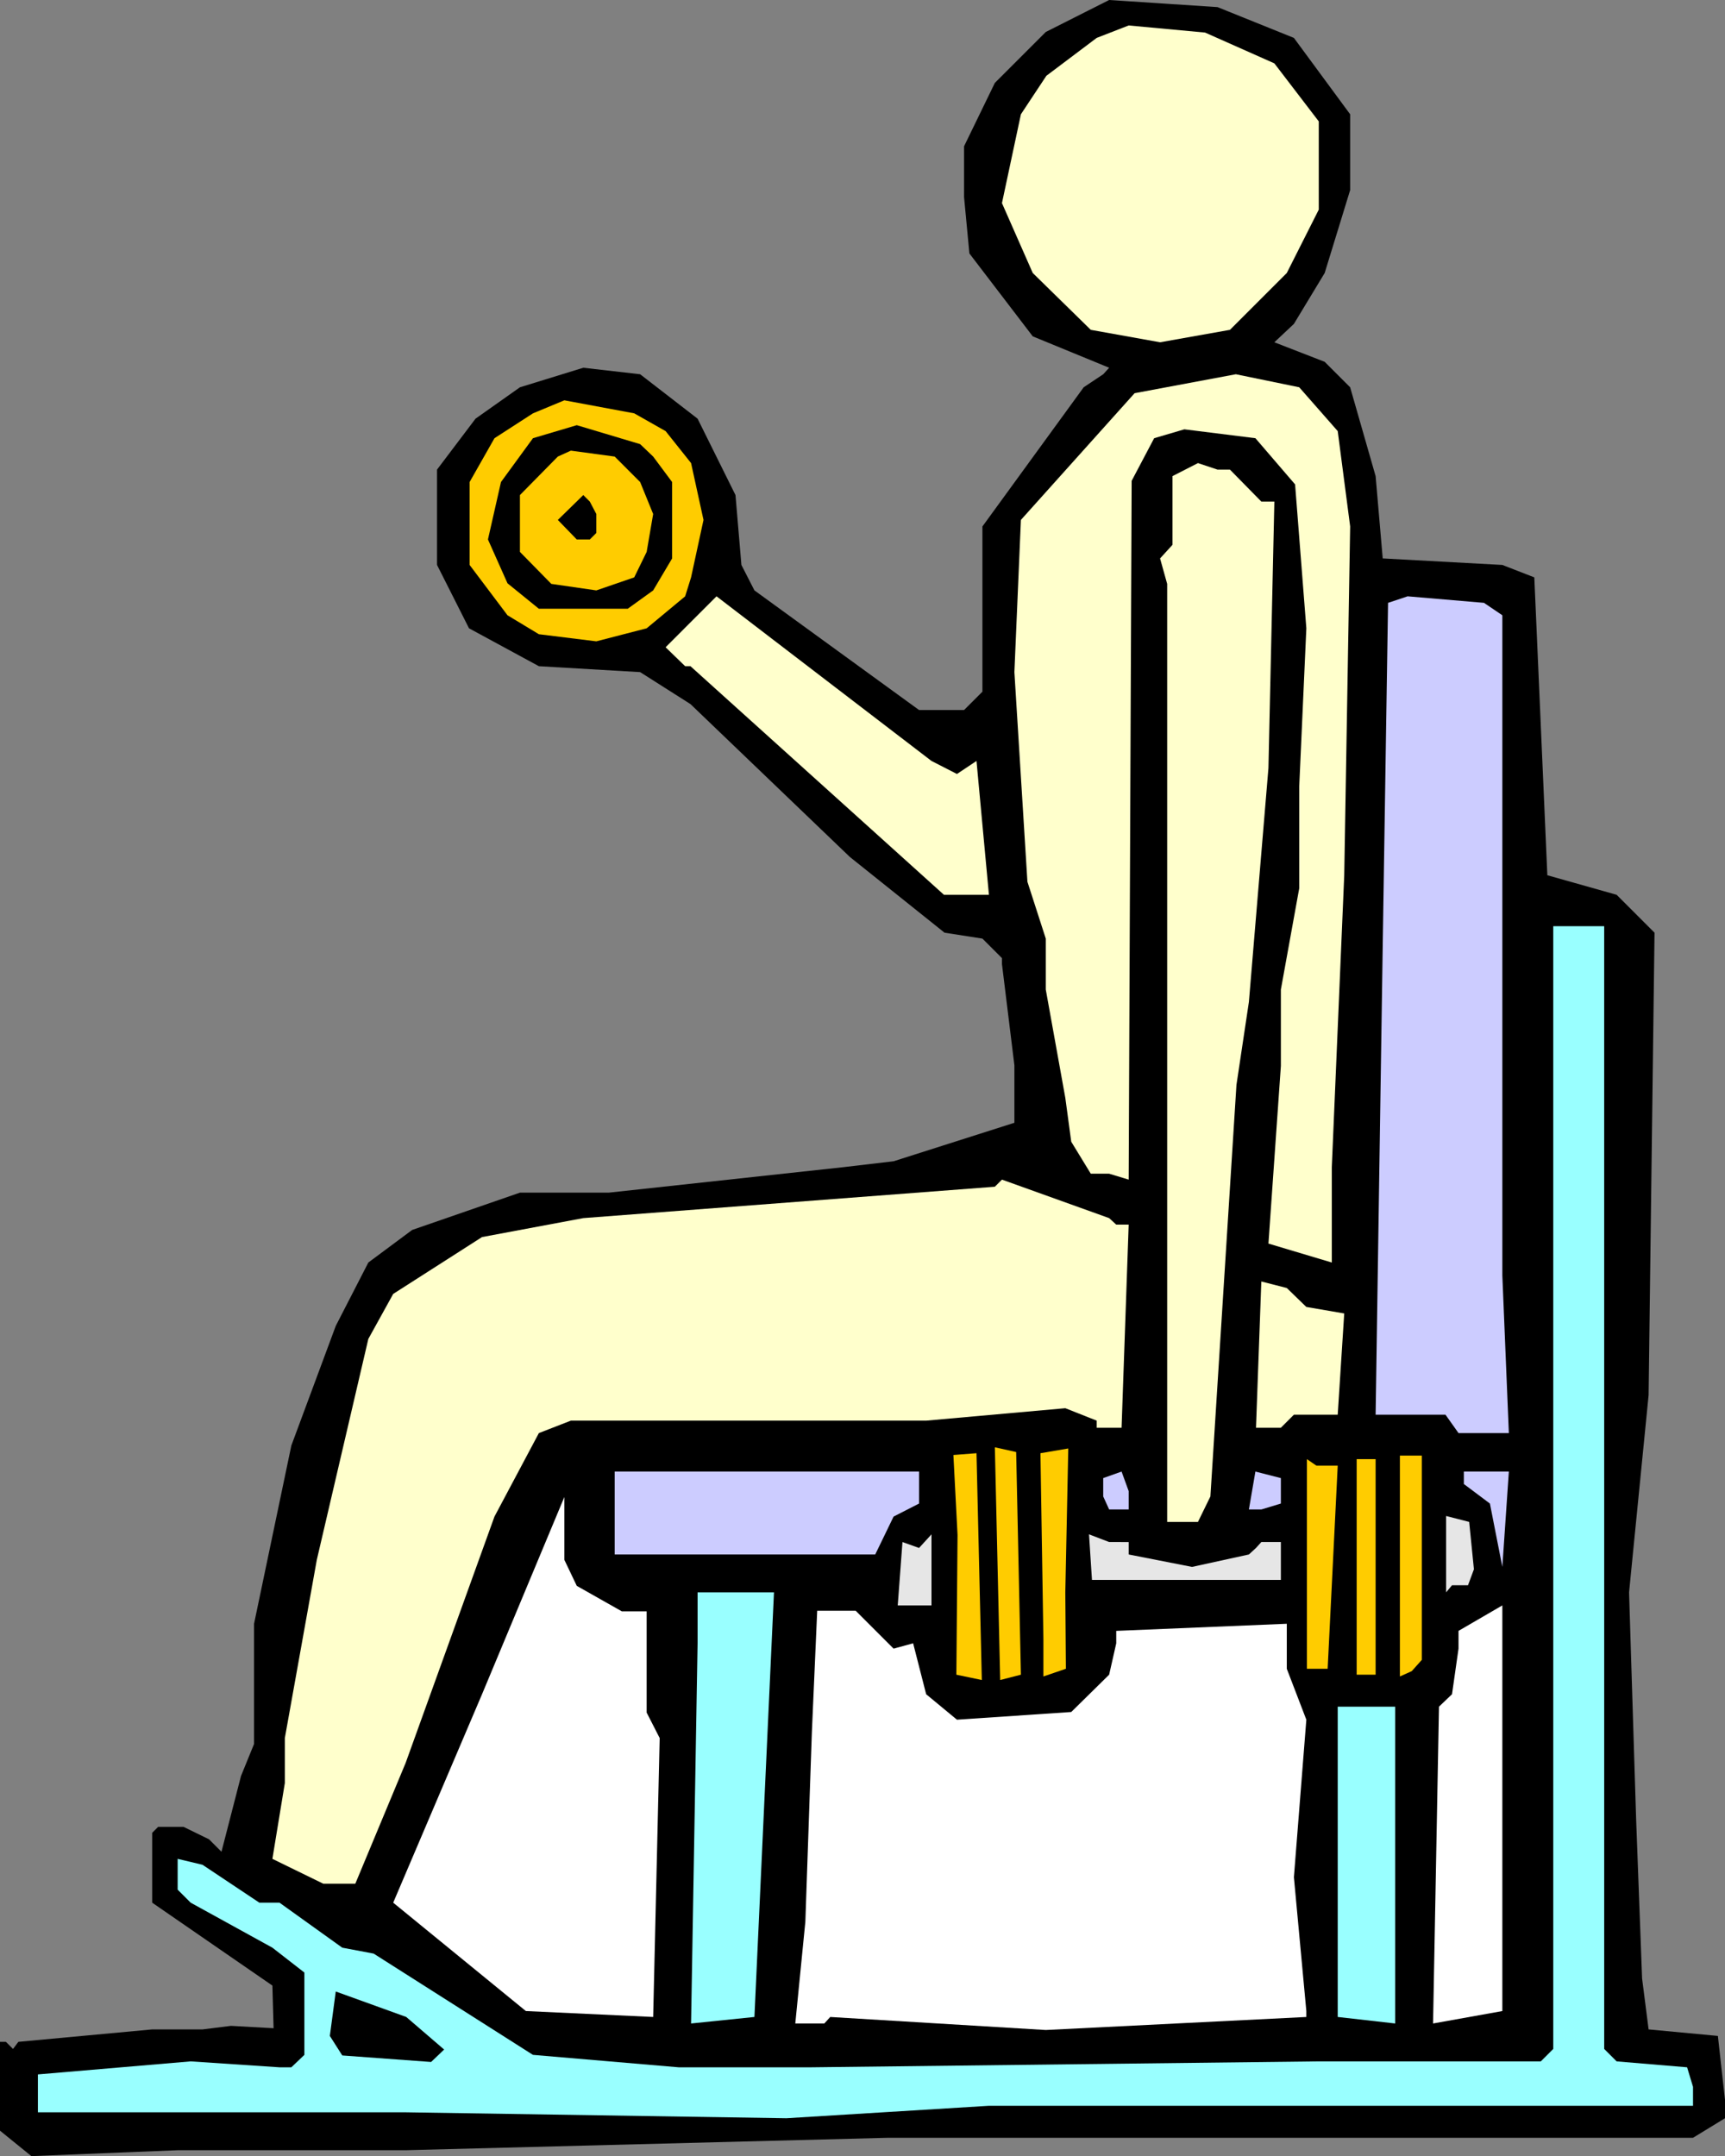 <?xml version="1.0" encoding="UTF-8" standalone="no"?>
<svg
   version="1.0"
   width="124.527mm"
   height="155.668mm"
   id="svg32"
   sodipodi:docname="Biceps 07.wmf"
   xmlns:inkscape="http://www.inkscape.org/namespaces/inkscape"
   xmlns:sodipodi="http://sodipodi.sourceforge.net/DTD/sodipodi-0.dtd"
   xmlns="http://www.w3.org/2000/svg"
   xmlns:svg="http://www.w3.org/2000/svg">
  <rect width="100%" height="100%" fill="#808080" stroke="none"/>
  <sodipodi:namedview
     id="namedview32"
     pagecolor="#ffffff"
     bordercolor="#000000"
     borderopacity="0.25"
     inkscape:showpageshadow="2"
     inkscape:pageopacity="0.0"
     inkscape:pagecheckerboard="0"
     inkscape:deskcolor="#d1d1d1"
     inkscape:document-units="mm" />
  <defs
     id="defs1">
    <pattern
       id="WMFhbasepattern"
       patternUnits="userSpaceOnUse"
       width="6"
       height="6"
       x="0"
       y="0" />
  </defs>
  <path
     style="fill:#000000;fill-opacity:1;fill-rule:evenodd;stroke:none"
     d="m 353.03,10.342 15.349,20.845 v 20.684 l -6.948,22.623 -8.402,13.897 -5.332,5.009 13.733,5.333 6.948,6.948 6.948,24.239 1.939,22.461 32.637,1.778 8.725,3.393 3.555,81.28 18.904,5.333 10.34,10.342 -1.616,126.203 -5.332,53.81 1.939,62.213 1.616,43.145 1.777,13.897 18.904,1.778 1.939,17.452 v 5.009 l -8.725,5.333 H 242.193 l -131.518,3.393 H 48.471 L 8.563,588.353 0,581.405 v -24.239 h 1.616 l 1.939,1.939 1.454,-1.939 36.515,-3.393 h 13.733 l 7.755,-0.97 11.633,0.646 -0.323,-11.635 -32.799,-22.623 v -19.068 l 1.616,-1.616 h 6.948 l 6.948,3.393 3.393,3.393 5.332,-20.684 3.555,-8.726 v -32.803 l 10.179,-48.639 12.118,-32.641 8.886,-17.29 11.956,-8.888 29.406,-10.18 h 24.235 l 63.982,-6.948 13.733,-1.616 32.96,-10.503 v -15.674 l -3.393,-27.632 v -1.616 l -5.332,-5.333 -10.34,-1.616 -25.851,-20.684 -43.462,-41.691 -13.733,-8.726 -27.628,-1.616 -19.065,-10.342 -8.725,-17.29 v -26.016 l 10.502,-13.897 12.118,-8.564 17.288,-5.332 15.511,1.778 15.672,12.119 10.34,20.845 1.616,19.068 3.555,6.948 44.916,32.641 h 12.279 l 5.009,-5.009 V 143.655 l 27.628,-37.974 5.332,-3.555 1.616,-1.778 -20.843,-8.564 -17.288,-22.623 -1.454,-15.351 V 39.913 L 271.438,22.623 285.333,8.726 302.621,0 332.188,1.939 Z"
     id="path1" />
  <path
     style="fill:#ffffcc;fill-opacity:1;fill-rule:evenodd;stroke:none"
     d="m 347.699,17.29 12.118,15.836 v 24.077 l -8.725,17.29 -15.511,15.513 -19.065,3.393 -18.904,-3.393 -15.834,-15.513 -8.402,-19.068 5.17,-24.239 6.948,-10.503 13.733,-10.342 8.725,-3.393 20.843,1.939 z"
     id="path2" />
  <path
     style="fill:#ffffcc;fill-opacity:1;fill-rule:evenodd;stroke:none"
     d="m 364.987,117.638 3.393,26.016 -1.616,95.177 -3.393,79.664 v 26.016 l -17.288,-5.171 3.393,-48.477 v -20.845 l 5.009,-27.632 v -27.794 l 1.939,-43.145 -3.07,-39.267 -10.825,-12.604 -19.388,-2.424 -8.24,2.424 -6.14,11.635 -0.808,190.678 -5.332,-1.616 h -5.009 l -5.332,-8.726 -1.616,-11.958 -5.332,-29.571 v -13.897 l -5.009,-15.513 -3.555,-57.203 1.777,-41.529 31.021,-34.581 27.628,-5.171 17.288,3.555 z"
     id="path3" />
  <path
     style="fill:#ffcc00;fill-opacity:1;fill-rule:evenodd;stroke:none"
     d="m 181.605,117.638 6.948,8.726 3.393,15.513 -3.393,15.674 -1.616,5.171 -10.502,8.726 -13.733,3.555 -15.672,-1.939 -8.563,-5.171 -10.34,-13.735 v -22.623 l 6.786,-11.958 10.502,-6.787 8.563,-3.555 19.065,3.555 z"
     id="path4" />
  <path
     style="fill:#000000;fill-opacity:1;fill-rule:evenodd;stroke:none"
     d="m 178.212,124.587 5.17,6.948 v 20.845 l -5.17,8.726 -6.948,5.009 h -24.235 l -8.563,-6.948 -5.332,-11.958 3.555,-15.674 8.725,-11.958 11.956,-3.555 17.288,5.171 z"
     id="path5" />
  <path
     style="fill:#ffcc00;fill-opacity:1;fill-rule:evenodd;stroke:none"
     d="m 174.657,131.535 3.555,8.726 -1.777,10.342 -3.393,6.948 -10.34,3.555 -12.279,-1.778 -8.563,-8.726 v -15.513 l 10.34,-10.503 3.555,-1.616 11.956,1.616 z"
     id="path6" />
  <path
     style="fill:#ffffcc;fill-opacity:1;fill-rule:evenodd;stroke:none"
     d="m 335.581,128.142 8.563,8.726 h 3.555 l -1.616,72.716 -5.332,63.828 -3.393,22.623 -7.109,112.306 -3.393,6.948 h -8.402 V 159.329 l -1.939,-6.948 3.393,-3.717 v -18.745 l 6.948,-3.555 5.332,1.778 z"
     id="path7" />
  <path
     style="fill:#000000;fill-opacity:1;fill-rule:evenodd;stroke:none"
     d="m 162.701,140.261 v 5.171 l -1.777,1.778 h -3.555 l -5.17,-5.333 6.948,-6.787 1.777,1.778 z"
     id="path8" />
  <path
     style="fill:#ffffcc;fill-opacity:1;fill-rule:evenodd;stroke:none"
     d="m 261.097,211.2 5.332,-3.555 3.393,36.52 h -12.279 l -69.152,-62.374 h -1.454 l -5.332,-5.171 13.895,-13.897 58.65,44.922 z"
     id="path9" />
  <path
     style="fill:#ccccff;fill-opacity:1;fill-rule:evenodd;stroke:none"
     d="m 409.903,167.893 v 180.174 l 1.777,42.983 h -13.733 l -3.555,-5.009 h -19.065 l 1.939,-127.98 1.454,-93.561 5.332,-1.778 20.843,1.778 z"
     id="path10" />
  <path
     style="fill:#99ffff;fill-opacity:1;fill-rule:evenodd;stroke:none"
     d="m 437.693,403.331 v 155.774 l 3.393,3.393 19.227,1.616 1.616,5.333 v 5.171 H 269.822 l -55.257,3.393 -103.89,-1.616 H 10.34 v -10.342 l 41.685,-3.555 24.236,1.616 h 3.231 l 3.555,-3.393 v -22.461 l -8.725,-6.787 -22.297,-12.281 -3.555,-3.555 v -8.403 l 6.786,1.616 15.511,10.342 h 5.493 l 17.126,12.281 8.563,1.616 43.462,27.632 39.746,3.393 h 36.353 l 138.304,-1.616 h 60.589 l 3.393,-3.393 V 252.729 h 13.895 z"
     id="path11" />
  <path
     style="fill:#ffffcc;fill-opacity:1;fill-rule:evenodd;stroke:none"
     d="m 304.559,334.17 h 3.393 l -1.939,55.426 h -6.786 v -1.939 l -8.563,-3.393 -37.969,3.393 H 155.754 l -8.725,3.393 -12.118,22.784 -24.236,67.222 -13.733,32.965 H 88.217 l -13.895,-6.787 3.393,-20.684 v -12.281 l 8.725,-48.639 14.057,-60.273 6.786,-12.281 24.236,-15.513 27.628,-5.171 112.291,-8.564 1.939,-1.939 29.244,10.503 z"
     id="path12" />
  <path
     style="fill:#ffffcc;fill-opacity:1;fill-rule:evenodd;stroke:none"
     d="m 356.423,356.632 10.34,1.778 -1.777,27.632 h -11.956 l -3.555,3.555 h -6.786 l 1.454,-39.913 6.948,1.778 z"
     id="path13" />
  <path
     style="fill:#ffcc00;fill-opacity:1;fill-rule:evenodd;stroke:none"
     d="m 278.547,456.98 -5.655,1.454 -1.454,-63.505 5.817,1.293 z"
     id="path14" />
  <path
     style="fill:#ffcc00;fill-opacity:1;fill-rule:evenodd;stroke:none"
     d="m 267.883,458.434 -6.948,-1.454 0.323,-38.136 -1.131,-21.815 6.301,-0.485 z"
     id="path15" />
  <path
     style="fill:#ffcc00;fill-opacity:1;fill-rule:evenodd;stroke:none"
     d="m 290.664,434.519 0.162,20.845 -6.14,2.101 v -10.18 l -0.808,-50.74 7.594,-1.293 z"
     id="path16" />
  <path
     style="fill:#ffcc00;fill-opacity:1;fill-rule:evenodd;stroke:none"
     d="m 387.93,440.336 v 12.604 l -2.747,3.07 -3.231,1.454 v -60.273 h 5.978 z"
     id="path17" />
  <path
     style="fill:#ffcc00;fill-opacity:1;fill-rule:evenodd;stroke:none"
     d="m 364.987,399.938 -2.747,55.426 h -5.655 v -57.203 l 2.585,1.778 z"
     id="path18" />
  <path
     style="fill:#ffcc00;fill-opacity:1;fill-rule:evenodd;stroke:none"
     d="m 375.327,456.98 h -5.17 v -58.819 h 5.17 z"
     id="path19" />
  <path
     style="fill:#ccccff;fill-opacity:1;fill-rule:evenodd;stroke:none"
     d="m 250.757,410.28 -6.948,3.555 -5.009,10.342 h -71.091 v -22.623 h 83.047 z"
     id="path20" />
  <path
     style="fill:#ccccff;fill-opacity:1;fill-rule:evenodd;stroke:none"
     d="m 307.952,411.896 h -5.332 l -1.616,-3.555 v -5.009 l 5.009,-1.778 1.939,5.333 z"
     id="path21" />
  <path
     style="fill:#ccccff;fill-opacity:1;fill-rule:evenodd;stroke:none"
     d="m 349.476,410.28 -5.332,1.616 h -3.393 l 1.777,-10.342 6.948,1.778 z"
     id="path22" />
  <path
     style="fill:#ccccff;fill-opacity:1;fill-rule:evenodd;stroke:none"
     d="m 409.903,427.57 -3.393,-17.29 -7.109,-5.333 v -3.393 h 12.279 z"
     id="path23" />
  <path
     style="fill:#ffffff;fill-opacity:1;fill-rule:evenodd;stroke:none"
     d="m 157.369,432.741 12.279,6.948 h 6.786 v 27.632 l 3.555,6.948 -1.777,76.109 -34.738,-1.616 -36.192,-29.571 24.236,-56.88 22.458,-53.81 v 17.129 z"
     id="path24" />
  <path
     style="fill:#e6e6e6;fill-opacity:1;fill-rule:evenodd;stroke:none"
     d="m 402.148,428.216 -1.616,4.363 h -4.362 l -1.616,1.939 v -20.845 l 6.301,1.616 z"
     id="path25" />
  <path
     style="fill:#e6e6e6;fill-opacity:1;fill-rule:evenodd;stroke:none"
     d="m 244.94,438.074 1.293,-17.29 4.524,1.616 3.393,-3.717 v 19.391 z"
     id="path26" />
  <path
     style="fill:#e6e6e6;fill-opacity:1;fill-rule:evenodd;stroke:none"
     d="m 307.952,420.783 v 3.393 l 17.288,3.393 15.511,-3.393 1.939,-1.778 1.454,-1.616 h 5.332 v 10.342 h -51.541 l -0.808,-12.443 5.493,2.101 z"
     id="path27" />
  <path
     style="fill:#99ffff;fill-opacity:1;fill-rule:evenodd;stroke:none"
     d="m 205.84,550.379 -17.288,1.778 1.777,-103.742 v -13.897 h 20.843 z"
     id="path28" />
  <path
     style="fill:#ffffff;fill-opacity:1;fill-rule:evenodd;stroke:none"
     d="m 390.999,552.157 1.616,-86.451 3.555,-3.393 1.777,-12.443 v -4.848 l 11.956,-6.948 v 110.69 z"
     id="path29" />
  <path
     style="fill:#ffffff;fill-opacity:1;fill-rule:evenodd;stroke:none"
     d="m 243.809,449.87 5.332,-1.454 3.555,13.897 8.402,6.948 31.183,-2.101 10.34,-10.18 1.939,-8.564 v -3.393 l 46.532,-1.939 v 12.281 l 5.332,13.897 -3.393,42.983 3.393,36.52 v 1.616 l -71.091,3.555 -58.811,-3.555 -1.616,1.778 h -7.917 l 2.747,-27.794 1.777,-51.709 1.454,-33.126 h 10.502 z"
     id="path30" />
  <path
     style="fill:#99ffff;fill-opacity:1;fill-rule:evenodd;stroke:none"
     d="m 380.659,552.157 -15.672,-1.778 V 465.706 h 15.672 z"
     id="path31" />
  <path
     style="fill:#000000;fill-opacity:1;fill-rule:evenodd;stroke:none"
     d="m 121.178,559.267 -3.555,3.393 -24.235,-1.778 -3.393,-5.333 1.616,-12.119 19.227,6.948 z"
     id="path32" />
</svg>
